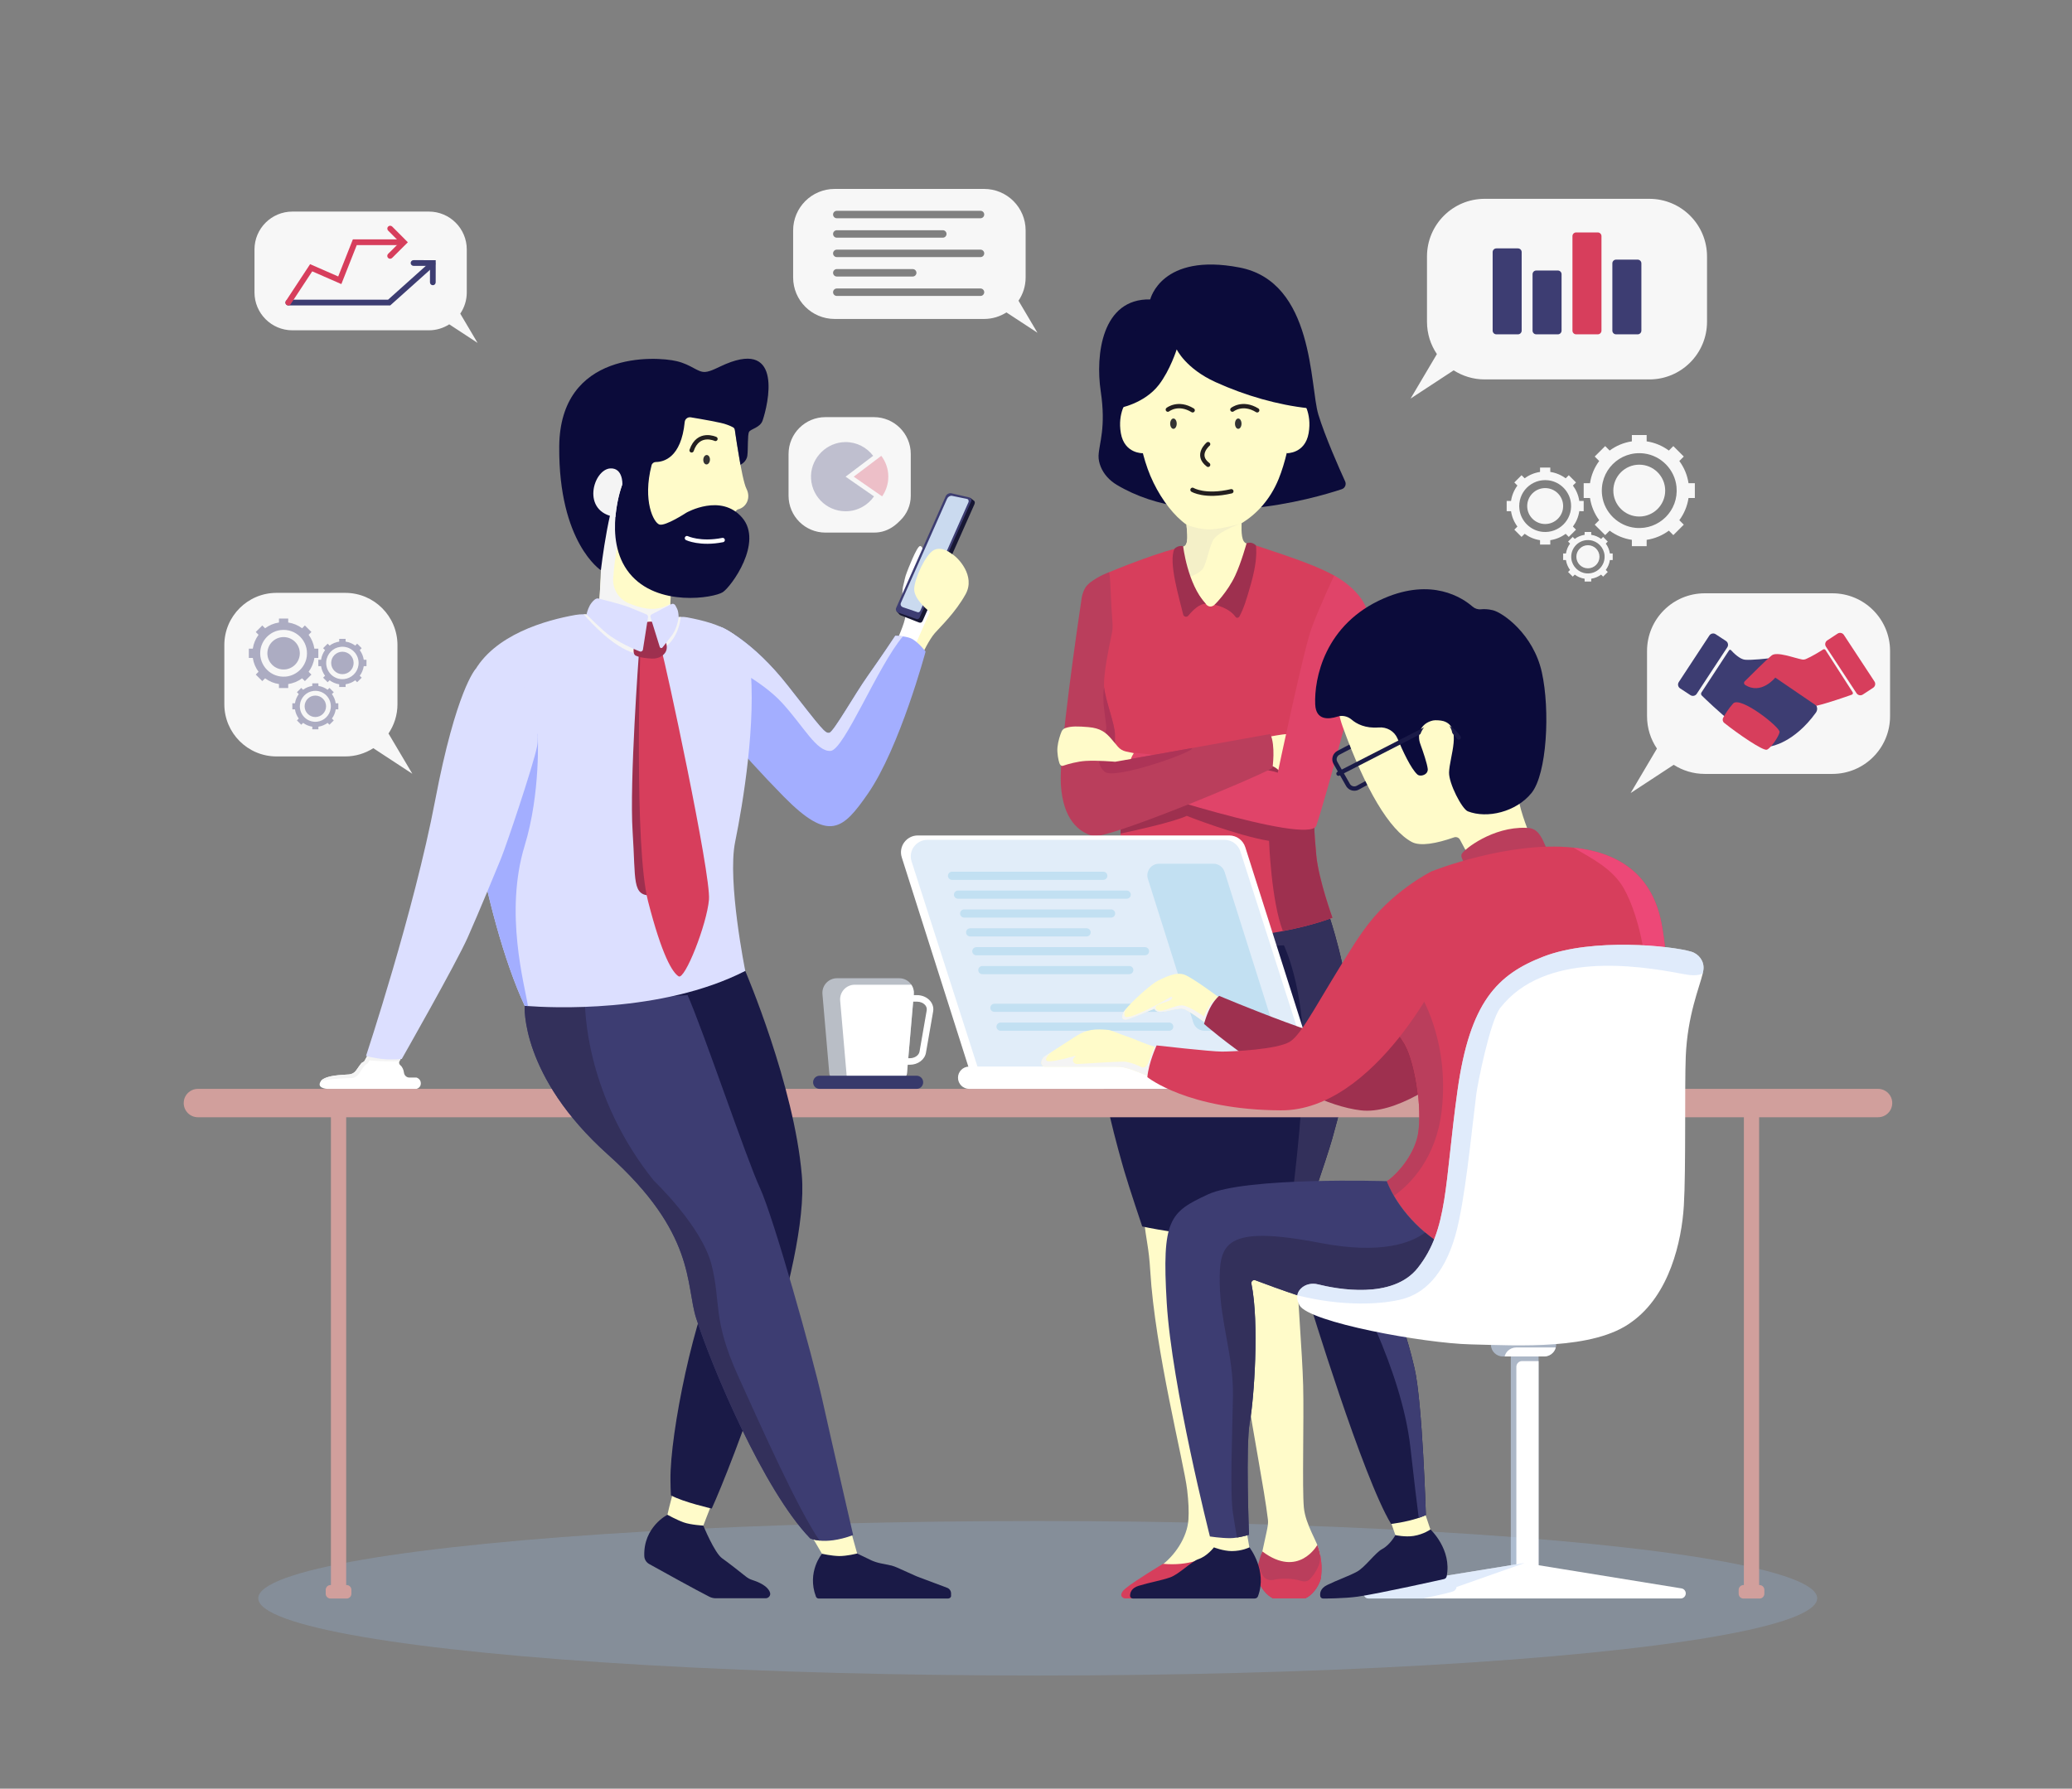 <?xml version="1.0" encoding="utf-8"?>
<!-- Generator: Adobe Illustrator 16.0.0, SVG Export Plug-In . SVG Version: 6.00 Build 0)  -->
<!DOCTYPE svg PUBLIC "-//W3C//DTD SVG 1.1//EN" "http://www.w3.org/Graphics/SVG/1.1/DTD/svg11.dtd">
<svg version="1.1" id="Layer_1" xmlns="http://www.w3.org/2000/svg" xmlns:xlink="http://www.w3.org/1999/xlink" x="0px" y="0px"
	 width="476px" height="411px" viewBox="0 0 476 411" enable-background="new 0 0 476 411" xml:space="preserve">
<rect x="0" y="0" width="476" height="411" fill="#808080" stroke="none"/>
<g>
	<ellipse id="XMLID_397_" opacity="0.35" fill="#8FA9C9" cx="238.395" cy="367.249" rx="179.062" ry="17.749"/>
	<path id="XMLID_453_" fill="#0B0B3A" d="M264.247,68.801c0,0,2.516-10.803,20.521-7.333c17.188,3.313,16.104,27.289,18.104,33.811
		c1.563,5.095,4.804,12.39,6.148,15.337c0.322,0.709-0.033,1.542-0.773,1.788c-6.352,2.112-33.318,10.021-51.709-1.011
		c-1.622-0.973-2.961-2.398-3.669-4.153c-0.317-0.786-0.535-1.666-0.496-2.564c0.125-2.875,1.75-6.375,0.5-14.75
		S253.122,68.551,264.247,68.801z"/>
	<path id="XMLID_458_" fill="#FFFBC9" d="M258.956,91.968c0,0-2.292,2.833-1.459,7.583c0.834,4.75,5.057,4.589,5.057,4.589
		l0.568-4.714l-1.25-8.292L258.956,91.968z"/>
	<path id="XMLID_459_" fill="#FFFBC9" d="M299.169,91.968c0,0,2.292,2.833,1.459,7.583c-0.834,4.75-5.057,4.589-5.057,4.589
		l-0.568-4.714l1.25-8.292L299.169,91.968z"/>
	<path id="XMLID_488_" fill="#FFFBC9" d="M303.286,357.468c0.12,0.702,0.101,1.21,0.07,2.85c-3.38,1.51-8.233,1.733-10.744,1.025
		c-1.494-0.422-2.63-0.893-3.25-1.906c0.586-2.733,1.28-5.938,1.584-7.309c0.3-1.351,0.43-2.21,0.34-2.91
		c-0.859-7.21-3.54-20.54-4.66-28.67c-1.13-8.12-3.64-28.38-3.84-31.23c-0.109-1.55-0.97-4.08-0.83-8.27
		c0.36-10.98,2.08-28.8,2.08-28.8s21.281-2.181,21.75,3.47c0.471,5.649-6.12,25.62-6.12,25.62s-0.56,5.069-1.63,11.75
		c0,4.63,1.13,17.42,1.34,25.3c0.2,7.87-0.25,23.62,0.16,28c0.19,1.979,0.971,3.95,1.78,5.74
		C302.286,354.287,302.893,355.155,303.286,357.468z"/>
	<path id="XMLID_469_" fill="#FFFBC9" d="M262.79,280.009c0.522,5.278,1.121,6.37,1.456,12.01
		c1.085,18.264,7.745,44.057,8.479,50.315c0.321,2.737,0.415,4.963,0.293,6.821c-0.269,4.097-3.125,8.406-6.625,10.875
		c-4.035,2.846-7.942,4.907-6.771,5.813l7.808-1.82c2.314-0.539,4.53-1.418,6.583-2.615c2.858-1.668,7.918-1.568,9.88-3.596
		c0.151-7.084-2.188-6.886-2.438-11.386s-1.291-45.083-2.291-51.458c-0.376-2.398-0.302-2.036-0.73-4.474
		c-0.021-0.116-0.031-0.247-0.026-0.365c0.206-5.833,1.801-8.082,2.09-12.495C280.788,273.205,264.987,277.83,262.79,280.009z"/>
	<path id="XMLID_529_" fill="#1A1A47" d="M306.035,261.718c-1.16,4.16-6.66,20.109-6.66,20.109s-1.35,0.271-3.46,0.61
		c-3.81,0.64-10.09,1.53-15.239,1.53c-8.62,0-18.271-2.15-18.271-2.15s-2.99-8.85-4.12-12.72c-1.12-3.88-6-20.88-6.12-30.13
		c-0.1-7.41,2.141-21.17,3.04-26.34c0.221-1.28,0.36-2.03,0.36-2.03h49.831c0,0,3.959,11.49,4.979,23.7
		C311.006,241.947,309.336,249.947,306.035,261.718z"/>
	<path id="XMLID_526_" fill="#33305B" d="M306.035,261.718c-1.16,4.16-6.66,20.109-6.66,20.109s-1.35,0.271-3.46,0.61
		c0.9-6.61,3.431-26.149,3.54-39.47c0.13-16.25-4.5-25.75-4.5-25.75c-25.68,1.21-36.51-2.94-39.75-4.59
		c0.221-1.28,0.36-2.03,0.36-2.03h49.831c0,0,3.959,11.49,4.979,23.7C311.006,241.947,309.336,249.947,306.035,261.718z"/>
	<path id="XMLID_530_" fill="#D73E5C" d="M302.085,183.718c-0.26,4.88-0.26,6.939,0.311,12.89c0.52,5.48,3.7,14.271,3.7,14.271
		s-4.35,1.739-11.379,3.06c-9.65,1.84-24.341,2.9-39.761-2.34c0,0,2.391-8.62,2.471-20.06c0.02-1.561-0.011-3.171-0.101-4.82
		c-0.08-2.12-0.81-5.9-1.649-10.54c-0.16-0.87-0.32-1.77-0.48-2.7c-0.58-3.351-1.16-7.03-1.57-10.78
		c-0.409-3.76-0.659-7.59-0.56-11.24c-1.4-10.06,1.68-19.96,1.68-19.96s12.71-5.31,18.08-6.03c0,0,9.521-2.18,16.21,0.04
		c8.75,2.9,13.54,4.59,17.47,6.74c0.42,0.23,2.971,7.69,1.85,14.26c-1.639,9.63-4.059,22.84-5.36,30.779
		C302.476,180.457,302.136,182.787,302.085,183.718z"/>
	<path id="XMLID_524_" fill="#9E304F" d="M306.096,210.878c0,0-4.35,1.739-11.379,3.06c-2.681-6.91-3.181-20.72-3.181-20.72
		c-7.5-1.25-18.91-5.75-18.91-5.75c-3,1.42-12.279,3.45-15.199,4.07c0.02-1.561-0.011-3.171-0.101-4.82
		c-0.08-2.12-0.81-5.9-1.649-10.54c3.51-2.45,10.029,2.96,10.029,2.96l32.92-5.17c0,0,2.37,1.39,4.37,3.319
		c-0.52,3.17-0.859,5.5-0.91,6.431c-0.26,4.88-0.26,6.939,0.311,12.89C302.916,202.088,306.096,210.878,306.096,210.878z"/>
	<path id="XMLID_531_" fill="#FFFBC9" d="M297.746,86.547c0,4.83-0.97,16.06-4,23.5c-1.939,4.77-5.13,8.15-8.52,10.18
		c-0.04,1.93-0.08,4.47,1.27,4.68c0.391,0.86,0.88,1.08,0.62,2.43c-0.91,4.8-6.5,10.11-7.87,11.44c-1.37,1.33-2.229,0-2.229,0
		c-1.59-1.74-3.01-4.03-4.08-6.03c-0.69-1.3-1.23-2.48-1.57-3.31c-0.859-2.12,0.38-3.82,0.38-3.82c1.48-0.18,0.94-3.36,0.82-5.06
		c-2.86-2.04-5.56-5.53-7.57-9.63c-4.029-8.23-4.25-18.69-4.25-24.38c0-10.21,8.28-18.5,18.5-18.5
		C289.466,68.047,297.746,76.337,297.746,86.547z"/>
	<path id="XMLID_525_" fill="#F4F0C8" d="M284.976,120.317c-1.09,0.4-5.54,2.13-6.4,4c-0.97,2.15-1.52,5.63-2.43,6.61
		c-0.771,0.82-2.61,1.58-3.21,1.82c-0.69-1.3-1.23-2.48-1.57-3.31c-0.859-2.12,0.38-3.82,0.38-3.82c1.48-0.18,0.94-3.36,0.82-5.06
		c0,0,3.12,1.28,5.85,1.07C280.916,121.428,283.886,120.667,284.976,120.317z"/>
	<path id="XMLID_464_" fill="#FFFBC9" d="M291.737,169.249c0,0,2.938-0.563,3.875-0.563s-1.75,8.406-1.75,8.406
		s-0.969-1.031-2.125-1.219s-0.719-6.531-0.719-6.531L291.737,169.249z"/>
	<path id="XMLID_461_" fill="#E04469" d="M306.51,132.245c0,0,8.365,4.3,7.865,10.8s-10.292,42.006-11.981,46.673
		c-1.688,4.666-44.354-9.5-44.354-9.5s1.333-5.706,2.5-7.271c0,0,29.166,3.104,33,4.604c0,0,5.916-28.167,7.75-33.167
		C303.123,139.384,306.51,132.245,306.51,132.245z"/>
	<path id="XMLID_528_" fill="#BA3E5C" d="M292.326,176.468c-4.43,2.5-38.12,16.5-41.24,15.63c-3.13-0.88-6.88-3.63-7.38-11.88
		c-0.439-7.32,3.801-36.17,4.79-42.85c0.13-0.88,0.62-2.25,1.261-2.88c0.21-0.21,0.43-0.45,0.649-0.62
		c2.141-1.62,4.34-2.37,4.34-2.37c0.42,0.95,0.311,4.85,0.83,11.7c0.061,0.78,0.01,1.56-0.149,2.32
		c-0.841,3.99-1.86,9.19-1.801,11.95c0,0.16,0.011,0.32,0.03,0.5c0.29,2.9,2.44,8.4,2.48,10.72c0.069,5.48,0.05,6.25,0.04,6.34
		c1.21-0.199,5.409-0.949,10.54-1.859c10.59-1.9,25.109-4.51,25.109-4.51C293.085,171.338,292.326,176.468,292.326,176.468z"/>
	<path id="XMLID_456_" fill="#0B0B3A" d="M256.997,93.801c0,0,5.854-0.988,9.23-5.375c2.599-3.375,4.099-8.146,4.099-8.146
		s2.046,4.396,8.921,7.521s14.341,5.25,21.296,6c0,0,0.454-16-4.796-22.5s-18.875-10.25-28.125-4.625S256.997,93.801,256.997,93.801
		z"/>
	<path id="XMLID_468_" fill="#DBDBDB" d="M283.245,352.132"/>
	<path id="XMLID_470_" fill="#D73E5C" d="M283.245,352.132c0,0-4.191,8.281-16.07,7.2c0,0-6.239,3.761-8.427,5.511
		s-0.688,2.438-0.313,2.438h9.369c0.732,0,1.437-0.241,2.012-0.694c0.858-0.677,2.402-1.772,4.682-2.952
		c2.035-1.053,3.272-1.544,4.659-1.944c0.425-0.123,0.864,0.147,0.94,0.583l0.552,5.008h2.583c0,0,0.624-3.615,0.785-7.97
		C284.706,356.499,285.174,354.687,283.245,352.132z"/>
	<polygon id="XMLID_480_" fill="#8C8C8C" points="291.081,364.093 292.456,367.28 299.518,367.28 300.081,364.093 	"/>
	<path id="XMLID_500_" fill="#BA3E5C" d="M303.426,362.777c-0.561,1.94-2.051,3.87-3.601,4.5h-7.37c-1.34-0.62-2.989-2.46-3.42-4.35
		c-0.27-1.19-0.16-2.48,0.061-3.59c0.33-1.61,0.899-2.851,0.899-2.851c8.351,6.271,12.63-1.489,12.63-1.489s0.381,0.84,0.66,2.26
		C303.566,358.628,303.746,360.537,303.426,362.777z"/>
	<path id="XMLID_498_" fill="#D73E5C" d="M303.426,362.777c-0.561,1.94-2.051,3.87-3.601,4.5h-7.37c-1.34-0.62-2.989-2.46-3.42-4.35
		c-0.27-1.19-0.16-2.48,0.061-3.59l0.01,0.01c0,0,0.32,1.548,1.051,2.747c0.486,0.799,1.46,1.121,2.373,0.923
		c1.835-0.398,4.314-0.406,6.417,0.252c0.637,0.199,1.35,0.135,1.852-0.304c0.392-0.342,0.681-0.791,1.063-1.237
		c0.429-0.74,1.448-2.055,1.425-4.011v-0.46C303.566,358.628,303.746,360.537,303.426,362.777z"/>
	<path id="XMLID_465_" fill="#9E304F" d="M271.805,125.5c0,0,0.963,8.625,5.21,13.281c0,0-1.409-0.465-4.028,2.688
		c-0.356,0.429-1.052,0.265-1.178-0.279c-0.813-3.506-3.477-12.092-1.995-15.077C269.814,126.112,270.569,125.225,271.805,125.5z"/>
	<path id="XMLID_452_" fill="#9E304F" d="M286.365,124.861c0,0-1.192,4.366-2.597,7.383c-1.771,3.806-4.735,6.724-4.735,6.724
		s3.274,0.606,4.789,2.762c0.251,0.358,0.73,0.271,0.932-0.116c0.983-1.896,1.545-3.615,2.64-7.521
		c1.248-4.451,1.299-6.894,1.152-8.737C288.545,125.355,287.685,124.301,286.365,124.861z"/>
	<path id="XMLID_523_" fill="#AD3457" d="M253.786,177.338c-3.413-2.912,0.66-8.47,0.37-10.41c-0.28-1.94-0.28-2.27-0.53-4.23
		c-0.119-0.93-0.31-3.36,0.03-4.73c0.29,2.9,2.44,8.4,2.48,10.72c0.069,5.48,0.05,6.25,0.04,6.34
		c1.21-0.199,12.508-2.225,17.638-3.134C275.014,172.523,256.083,179.297,253.786,177.338z"/>
	<path id="XMLID_462_" fill="#FFFBC9" d="M259.792,174.398l-3.611,0.635c0,0-4.101-0.357-6.767-0.19
		c-1.954,0.122-4.065,0.726-5.177,1.104c-0.415,0.141-0.722-0.179-0.863-0.594c-0.21-0.615-0.584-2.318-0.438-3.698
		c0.142-1.354,0.598-2.763,0.941-3.567c0.161-0.375,0.479-0.656,0.863-0.792c1.342-0.473,2.939-0.423,5.277-0.224
		c2.813,0.239,4.012,1.218,5.313,2.739l1.485,1.766c0.482,0.563,1.138,0.952,1.864,1.103l1.786,0.371c0,0-0.198,0.318-0.366,0.648
		C259.894,174.105,259.792,174.398,259.792,174.398z"/>
	<ellipse id="XMLID_483_" fill="#333333" cx="269.576" cy="97.348" rx="0.75" ry="1.188"/>
	<ellipse id="XMLID_485_" fill="#333333" cx="284.462" cy="97.348" rx="0.75" ry="1.188"/>
	<path id="XMLID_486_" fill="none" stroke="#231F20" stroke-linecap="round" stroke-miterlimit="10" d="M268.29,94.121
		c0,0,2.354-1.89,5.697,0.156"/>
	<path id="XMLID_487_" fill="none" stroke="#231F20" stroke-linecap="round" stroke-miterlimit="10" d="M283.119,94.121
		c0,0,2.354-1.89,5.698,0.156"/>
	<path id="XMLID_499_" fill="none" stroke="#231F20" stroke-linecap="round" stroke-miterlimit="10" d="M273.956,112.551
		c0,0,2.834,1.75,8.917,0.333"/>
	<path id="XMLID_501_" fill="none" stroke="#231F20" stroke-linecap="round" stroke-miterlimit="10" d="M277.54,102.051
		c0,0-3,2.5,0,4.75"/>
	<g id="XMLID_609_">
		<g>
			<rect id="XMLID_73_" x="76.026" y="255.635" fill="#D19F9C" width="3.5" height="111.499"/>
			<path id="XMLID_72_" fill="#D19F9C" d="M79.615,367.312h-3.677c-0.615,0-1.114-0.499-1.114-1.114v-0.875
				c0-0.615,0.499-1.115,1.114-1.115h3.677c0.616,0,1.115,0.5,1.115,1.115v0.875C80.729,366.813,80.23,367.312,79.615,367.312z"/>
			<rect id="XMLID_71_" x="400.623" y="255.635" fill="#D19F9C" width="3.5" height="110.396"/>
			<path id="XMLID_70_" fill="#D19F9C" d="M404.211,367.312h-3.678c-0.615,0-1.113-0.499-1.113-1.114v-0.875
				c0-0.615,0.498-1.115,1.113-1.115h3.678c0.615,0,1.115,0.5,1.115,1.115v0.875C405.326,366.813,404.826,367.312,404.211,367.312z"
				/>
			<path id="XMLID_69_" fill="#D19F9C" d="M431.447,256.718H45.464c-1.799,0-3.258-1.459-3.258-3.258l0,0
				c0-1.8,1.458-3.258,3.258-3.258h385.983c1.801,0,3.258,1.458,3.258,3.258l0,0C434.705,255.259,433.248,256.718,431.447,256.718z"
				/>
		</g>
	</g>
	<path id="XMLID_1_" fill="#F7F7F7" d="M189.625,95.849h11.135c4.678,0,8.47,3.792,8.47,8.47v9.589v0.053
		c-0.006,2.106-0.863,4.121-2.375,5.587l-0.518,0.502c-1.192,1.156-2.69,1.992-4.333,2.236c-0.406,0.061-0.822,0.092-1.245,0.092
		h-11.135c-4.678,0-8.47-3.792-8.47-8.47v-9.589C181.155,99.642,184.947,95.849,189.625,95.849z"/>
	<g opacity="0.3">
		<path fill="#3D3D72" d="M200.593,104.738c-1.454-1.919-3.751-3.163-6.346-3.159c-4.207,0.007-7.77,3.433-7.932,7.636
			c-0.175,4.534,3.449,8.264,7.944,8.264c2.707,0,5.093-1.354,6.529-3.42l-6.529-4.529L200.593,104.738z"/>
		<path fill="#D73E5C" d="M202.458,104.738l-6.333,4.791l6.529,4.529c0.894-1.286,1.421-2.845,1.421-4.529
			C204.075,107.728,203.469,106.071,202.458,104.738z"/>
	</g>
	<path id="XMLID_602_" fill="#F7F7F7" d="M378.906,45.684h-37.834c-7.318,0-13.25,5.932-13.25,13.25v15
		c0,2.753,0.84,5.309,2.277,7.428l-6.049,10.223l9.898-6.49c2.059,1.316,4.498,2.089,7.123,2.089h37.834
		c7.316,0,13.25-5.933,13.25-13.25v-15C392.156,51.616,386.223,45.684,378.906,45.684z"/>
	<path id="XMLID_601_" fill="#3D3D72" d="M348.719,76.825h-4.959c-0.471,0-0.854-0.382-0.854-0.854V57.929
		c0-0.472,0.383-0.854,0.854-0.854h4.959c0.471,0,0.854,0.382,0.854,0.854v18.042C349.572,76.442,349.189,76.825,348.719,76.825z"/>
	<path id="XMLID_600_" fill="#3D3D72" d="M357.885,76.825h-4.959c-0.471,0-0.854-0.382-0.854-0.854V63.012
		c0-0.472,0.383-0.854,0.854-0.854h4.959c0.473,0,0.854,0.382,0.854,0.854v12.958C358.738,76.442,358.357,76.825,357.885,76.825z"/>
	<path id="XMLID_599_" fill="#D73E5C" d="M367.051,76.825h-4.957c-0.473,0-0.855-0.382-0.855-0.854V54.262
		c0-0.472,0.383-0.854,0.855-0.854h4.957c0.473,0,0.855,0.382,0.855,0.854v21.708C367.906,76.442,367.523,76.825,367.051,76.825z"/>
	<path id="XMLID_598_" fill="#3D3D72" d="M376.219,76.825h-4.959c-0.471,0-0.854-0.382-0.854-0.854V60.512
		c0-0.472,0.383-0.854,0.854-0.854h4.959c0.471,0,0.854,0.382,0.854,0.854v15.458C377.072,76.442,376.689,76.825,376.219,76.825z"/>
	<path id="XMLID_596_" fill="#F7F7F7" d="M67.173,48.616h31.35c4.811,0,8.71,3.9,8.71,8.71v9.861c0,1.81-0.553,3.49-1.498,4.883
		l3.977,6.72l-6.507-4.266c-1.353,0.865-2.957,1.374-4.682,1.374h-31.35c-4.811,0-8.71-3.9-8.71-8.71v-9.861
		C58.463,52.516,62.363,48.616,67.173,48.616z"/>
	<g id="XMLID_595_">
		<path id="XMLID_511_" fill="#3D3D72" d="M89.648,70.18H66.224c-0.363,0-0.657-0.294-0.657-0.657c0-0.363,0.294-0.657,0.657-0.657
			h22.922l9.783-8.762c0.27-0.243,0.686-0.219,0.928,0.051c0.242,0.27,0.219,0.686-0.052,0.928L89.648,70.18z"/>
	</g>
	<g id="XMLID_594_">
		<path id="XMLID_467_" fill="#3D3D72" d="M99.433,65.536h-0.001c-0.363-0.001-0.657-0.295-0.656-0.659l0.006-3.781L95,61.09
			c-0.363,0-0.657-0.295-0.656-0.659c0-0.362,0.295-0.656,0.657-0.656c0,0,0,0,0.001,0l5.096,0.009l-0.009,5.096
			C100.089,65.242,99.795,65.536,99.433,65.536z"/>
	</g>
	<g id="XMLID_593_">
		<path id="XMLID_466_" fill="#D73E5C" d="M89.623,59.458c-0.168,0-0.337-0.064-0.466-0.193c-0.256-0.257-0.255-0.673,0.002-0.93
			l2.678-2.669l-2.669-2.678c-0.256-0.257-0.255-0.674,0.001-0.93c0.257-0.256,0.673-0.255,0.93,0.001l3.597,3.61l-3.609,3.597
			C89.959,59.394,89.791,59.458,89.623,59.458z"/>
	</g>
	<g id="XMLID_592_">
		<path id="XMLID_449_" fill="#D73E5C" d="M66.224,70.18c-0.124,0-0.249-0.035-0.361-0.108c-0.303-0.2-0.388-0.607-0.188-0.911
			l5.564-8.461l6.457,2.825l3.366-8.52h10.855c0.363,0,0.657,0.294,0.657,0.657c0,0.363-0.294,0.658-0.657,0.658h-9.961
			l-3.537,8.956l-6.69-2.927l-4.955,7.534C66.647,70.076,66.437,70.18,66.224,70.18z"/>
	</g>
	<path id="XMLID_590_" fill="#F7F7F7" d="M420.955,136.327h-29.332c-7.318,0-13.25,5.933-13.25,13.25v15
		c0,2.753,0.84,5.309,2.277,7.427l-6.049,10.224l9.898-6.49c2.059,1.316,4.498,2.089,7.123,2.089h29.332
		c7.318,0,13.25-5.932,13.25-13.25v-15C434.205,142.259,428.273,136.327,420.955,136.327z"/>
	<path id="XMLID_589_" fill="#3D3D72" d="M388.338,159.728l-2.369-1.557c-0.484-0.317-0.617-0.965-0.301-1.448l7.023-10.694
		c0.316-0.482,0.965-0.617,1.447-0.3l2.371,1.557c0.482,0.317,0.617,0.965,0.301,1.448l-7.023,10.694
		C389.471,159.91,388.822,160.044,388.338,159.728z"/>
	<path id="XMLID_588_" fill="#D73E5C" d="M427.949,159.59l2.371-1.557c0.482-0.317,0.617-0.965,0.299-1.448l-7.023-10.694
		c-0.316-0.483-0.965-0.617-1.447-0.3l-2.371,1.557c-0.482,0.317-0.617,0.965-0.299,1.448l7.023,10.694
		C426.818,159.773,427.467,159.908,427.949,159.59z"/>
	<path id="XMLID_587_" fill="#3D3D72" d="M397.219,149.424l-6.342,9.687c-0.148,0.225-0.115,0.522,0.076,0.71
		c1.898,1.854,11.49,11.037,15.887,11.652c0,0,5.258-0.729,10.313-7.708c0.227-0.313,0.348-0.707,0.291-1.089
		c-0.021-0.151-0.063-0.322-0.131-0.511c-0.273-0.752-11.088-10.878-11.088-10.878s-3.799,0.441-5.338,0.305
		c-1.213-0.108-2.662-1.58-3.225-2.202C397.537,149.251,397.32,149.269,397.219,149.424z"/>
	<path id="XMLID_586_" fill="#D73E5C" d="M419.377,149.37l6.234,9.688c0.129,0.207,0.037,0.48-0.191,0.563
		c-1.346,0.482-5.563,1.949-8.107,2.543l-9.48-6.467c0,0-3.215,4.058-6.932,1.679c-0.281-0.18-0.336-0.572-0.1-0.809
		c1.289-1.29,5.107-5.092,6.211-5.969c1.207-0.959,5.236,0.626,6.986,0.94c0.285,0.051,0.582,0.017,0.852-0.096
		c1.348-0.566,3.213-1.718,3.971-2.2C419.01,149.122,419.258,149.18,419.377,149.37z"/>
	<path id="XMLID_585_" fill="#D73E5C" d="M396.105,166.103c-0.355-0.284-0.455-0.773-0.24-1.172c0.426-0.782,1.217-2.103,2.283-3.28
		c1.643-1.813,10.883,5.509,10.678,6.57c-0.207,1.061-1.986,3.662-2.91,4.039C405.051,172.611,399.205,168.583,396.105,166.103z"/>
	<path fill="#F7F7F7" d="M233.979,69.098c1.034-1.525,1.64-3.365,1.64-5.348V52.952c0-5.269-4.271-9.54-9.54-9.54h-34.333
		c-5.269,0-9.54,4.271-9.54,9.54V63.75c0,5.269,4.271,9.54,9.54,9.54h34.333c1.89,0,3.646-0.557,5.128-1.504l7.126,4.673
		L233.979,69.098z M225.251,68.001h-33.014c-0.471,0-0.856-0.385-0.856-0.856s0.385-0.855,0.856-0.855h33.014
		c0.471,0,0.856,0.385,0.856,0.855S225.722,68.001,225.251,68.001z M191.381,62.683c0-0.471,0.385-0.856,0.856-0.856h17.442
		c0.471,0,0.856,0.385,0.856,0.856s-0.385,0.856-0.856,0.856h-17.442C191.766,63.539,191.381,63.153,191.381,62.683z
		 M225.251,59.076h-33.014c-0.471,0-0.856-0.385-0.856-0.856s0.385-0.856,0.856-0.856h33.014c0.471,0,0.856,0.385,0.856,0.856
		S225.722,59.076,225.251,59.076z M191.381,53.757c0-0.471,0.385-0.856,0.856-0.856h24.353c0.471,0,0.856,0.385,0.856,0.856
		s-0.385,0.856-0.856,0.856h-24.353C191.766,54.613,191.381,54.228,191.381,53.757z M225.251,50.15h-33.014
		c-0.471,0-0.856-0.385-0.856-0.856c0-0.47,0.385-0.855,0.856-0.855h33.014c0.471,0,0.856,0.385,0.856,0.855
		C226.107,49.765,225.722,50.15,225.251,50.15z"/>
	<path id="XMLID_7_" fill="#F7F7F7" d="M63.535,136.227h15.776c6.627,0,12,5.373,12,12v13.585c0,2.493-0.761,4.808-2.063,6.727
		l5.478,9.259l-8.964-5.879c-1.864,1.193-4.074,1.893-6.451,1.893H63.535c-6.627,0-12-5.372-12-12v-13.585
		C51.535,141.599,56.908,136.227,63.535,136.227z"/>
	<g opacity="0.4">
		<g>
			<path fill="#3D3D72" d="M73.759,153.066c0.122,0.819,0.444,1.572,0.916,2.209l-0.445,0.445l1.041,1.041l0.445-0.445
				c0.637,0.471,1.39,0.793,2.209,0.916v0.628h1.472v-0.628c0.819-0.122,1.572-0.444,2.209-0.916l0.445,0.444l1.041-1.041
				l-0.445-0.445c0.471-0.637,0.793-1.39,0.916-2.209h0.628v-1.472h-0.628c-0.122-0.819-0.444-1.572-0.916-2.209l0.444-0.445
				l-1.041-1.041l-0.444,0.445c-0.637-0.472-1.391-0.794-2.209-0.916v-0.628h-1.472v0.628c-0.819,0.122-1.572,0.444-2.209,0.916
				L75.27,147.9l-1.041,1.041l0.445,0.445c-0.471,0.637-0.794,1.39-0.916,2.209H73.13v1.472H73.759z M78.178,148.637
				c2.439-0.307,4.487,1.748,4.175,4.185c-0.218,1.701-1.622,3.055-3.329,3.217c-2.345,0.222-4.296-1.732-4.071-4.077
				C75.117,150.253,76.475,148.851,78.178,148.637z"/>
			<circle fill="#3D3D72" cx="78.66" cy="152.331" r="2.58"/>
		</g>
		<g>
			<path fill="#3D3D72" d="M67.762,162.998c0.116,0.783,0.424,1.502,0.875,2.111l-0.425,0.425l0.994,0.994l0.425-0.425
				c0.608,0.45,1.328,0.758,2.111,0.875v0.601h1.406v-0.6c0.782-0.117,1.502-0.424,2.11-0.875l0.425,0.425l0.994-0.994l-0.425-0.425
				c0.45-0.608,0.758-1.328,0.875-2.111h0.601v-1.406h-0.601c-0.116-0.782-0.424-1.502-0.875-2.11l0.425-0.425l-0.994-0.995
				l-0.425,0.425c-0.608-0.45-1.329-0.758-2.111-0.875v-0.601h-1.406v0.601c-0.783,0.117-1.502,0.425-2.111,0.875l-0.425-0.425
				l-0.994,0.995l0.425,0.425c-0.45,0.608-0.758,1.328-0.875,2.11h-0.6v1.406H67.762z M71.984,158.765
				c2.331-0.293,4.288,1.67,3.989,3.999c-0.208,1.625-1.55,2.919-3.181,3.073c-2.24,0.212-4.104-1.655-3.89-3.895
				C69.06,160.31,70.357,158.97,71.984,158.765z"/>
			<circle fill="#3D3D72" cx="72.445" cy="162.294" r="2.465"/>
		</g>
		<g>
			<path fill="#3D3D72" d="M58.075,151.174c0.176,1.182,0.641,2.269,1.321,3.188l-0.642,0.642l1.502,1.502l0.642-0.642
				c0.919,0.68,2.007,1.146,3.189,1.321v0.907h2.124v-0.907c1.182-0.176,2.27-0.641,3.189-1.322l0.642,0.642l1.502-1.502
				l-0.642-0.642c0.68-0.919,1.146-2.006,1.322-3.188h0.907v-2.125h-0.907c-0.176-1.182-0.642-2.27-1.322-3.189l0.642-0.642
				l-1.502-1.502l-0.642,0.642c-0.919-0.68-2.007-1.146-3.189-1.321v-0.907h-2.124v0.907c-1.183,0.176-2.27,0.642-3.189,1.322
				l-0.642-0.642l-1.502,1.502l0.642,0.642c-0.681,0.919-1.146,2.007-1.322,3.189h-0.907v2.125H58.075z M64.453,144.779
				c3.521-0.443,6.477,2.523,6.026,6.041c-0.315,2.455-2.341,4.409-4.805,4.643c-3.384,0.32-6.201-2.5-5.876-5.884
				C60.035,147.113,61.996,145.088,64.453,144.779z"/>
			<circle fill="#3D3D72" cx="65.149" cy="150.111" r="3.725"/>
		</g>
	</g>
	<g>
		<g>
			<g>
				<path fill="#F7F7F7" d="M363.818,117.458v-2.354h-1.006c-0.195-1.311-0.711-2.516-1.465-3.534l0.711-0.711l-1.664-1.665
					l-0.711,0.712c-1.02-0.754-2.225-1.27-3.535-1.465v-1.005h-2.354v1.005c-1.311,0.195-2.516,0.71-3.535,1.464l-0.711-0.711
					l-1.664,1.665l0.711,0.711c-0.754,1.019-1.27,2.224-1.465,3.535h-1.004v2.354h1.004c0.195,1.31,0.711,2.516,1.465,3.534
					l-0.711,0.711l1.664,1.665l0.711-0.711c1.02,0.754,2.225,1.27,3.535,1.465v1.005h2.354v-1.006
					c1.311-0.195,2.516-0.711,3.535-1.464l0.711,0.711l1.664-1.665l-0.711-0.712c0.754-1.018,1.27-2.224,1.465-3.534H363.818z
					 M360.902,115.69c0.359,3.751-2.762,6.876-6.514,6.521c-2.73-0.258-4.977-2.425-5.324-5.146c-0.5-3.899,2.777-7.186,6.68-6.695
					C358.467,110.714,360.641,112.958,360.902,115.69z"/>
				<circle fill="#F7F7F7" cx="354.972" cy="116.281" r="4.128"/>
			</g>
			<g>
				<path fill="#F7F7F7" d="M370.486,128.69v-1.515h-0.646c-0.127-0.843-0.459-1.619-0.943-2.274l0.457-0.458l-1.07-1.071
					l-0.459,0.458c-0.654-0.485-1.43-0.817-2.273-0.942v-0.647h-1.516v0.647c-0.844,0.125-1.619,0.458-2.273,0.943l-0.459-0.458
					l-1.07,1.071l0.457,0.458c-0.484,0.655-0.816,1.431-0.943,2.274H359.1v1.515h0.646c0.127,0.843,0.459,1.619,0.943,2.274
					l-0.457,0.458l1.07,1.071l0.459-0.458c0.654,0.485,1.43,0.817,2.273,0.942v0.647h1.516v-0.647
					c0.844-0.126,1.619-0.458,2.273-0.943l0.459,0.458l1.07-1.071l-0.457-0.458c0.484-0.655,0.816-1.431,0.943-2.274H370.486z
					 M368.609,127.552c0.232,2.414-1.777,4.426-4.191,4.197c-1.758-0.167-3.203-1.561-3.428-3.312
					c-0.32-2.509,1.787-4.625,4.299-4.309C367.043,124.35,368.441,125.794,368.609,127.552z"/>
				<circle fill="#F7F7F7" cx="364.793" cy="127.933" r="2.656"/>
			</g>
			<g>
				<path fill="#F7F7F7" d="M389.355,114.43v-3.398h-1.451c-0.281-1.891-1.025-3.631-2.115-5.102l1.027-1.027l-2.402-2.403
					l-1.027,1.027c-1.471-1.088-3.209-1.832-5.102-2.114v-1.451h-3.398v1.451c-1.891,0.281-3.631,1.026-5.102,2.114l-1.025-1.027
					l-2.404,2.403l1.027,1.027c-1.088,1.47-1.832,3.21-2.113,5.102h-1.451v3.398h1.451c0.281,1.891,1.025,3.63,2.113,5.101
					l-1.027,1.027l2.404,2.403l1.025-1.027c1.471,1.089,3.211,1.833,5.102,2.114v1.451h3.398v-1.452
					c1.891-0.282,3.631-1.026,5.102-2.114l1.027,1.027l2.402-2.403l-1.027-1.027c1.088-1.47,1.832-3.209,2.115-5.101H389.355z
					 M385.146,111.878c0.52,5.415-3.986,9.926-9.4,9.414c-3.941-0.373-7.184-3.501-7.688-7.428
					c-0.721-5.628,4.008-10.372,9.641-9.664C381.631,104.695,384.768,107.934,385.146,111.878z"/>
				<circle fill="#F7F7F7" cx="376.587" cy="112.731" r="5.958"/>
			</g>
		</g>
	</g>
	<g>
		<path id="XMLID_555_" opacity="0.58" fill="#E1EBF9" d="M209.931,228.428l-1.57,18.17c-0.06,0.75-0.69,1.33-1.45,1.33h-14.95
			c-0.76,0-1.39-0.58-1.45-1.33l-1.57-18.17c-0.17-1.96,1.37-3.65,3.34-3.65h14.3c1.17,0,2.19,0.59,2.79,1.49
			C209.781,226.878,210,227.628,209.931,228.428z"/>
		<path id="XMLID_552_" fill="#FFFFFF" d="M209.931,228.428l-1.57,18.17c-0.06,0.75-0.69,1.33-1.45,1.33h-12.34l-1.56-18.01
			c-0.17-1.96,1.38-3.65,3.35-3.65h13.01C209.781,226.878,210,227.628,209.931,228.428z"/>
		<g id="XMLID_399_">
			<path id="XMLID_518_" fill="#FFFFFF" d="M209.012,244.655h-2.136c-0.414,0-0.75-0.336-0.75-0.75s0.336-0.75,0.75-0.75h2.136
				c1.121,0,2.081-0.658,2.233-1.531l1.648-9.47c0.093-0.535-0.139-0.946-0.35-1.197c-0.422-0.502-1.126-0.802-1.883-0.802h-3.785
				c-0.414,0-0.75-0.336-0.75-0.75s0.336-0.75,0.75-0.75h3.785c1.195,0,2.328,0.5,3.031,1.336c0.588,0.7,0.83,1.56,0.679,2.421
				l-1.648,9.469C212.443,243.488,210.882,244.655,209.012,244.655z"/>
		</g>
		<path id="XMLID_400_" fill="#37396B" d="M210.568,250.202h-22.266c-0.835,0-1.513-0.678-1.513-1.514l0,0
			c0-0.835,0.678-1.513,1.513-1.513h22.266c0.835,0,1.513,0.678,1.513,1.513l0,0C212.081,249.524,211.403,250.202,210.568,250.202z"
			/>
	</g>
	<path id="XMLID_401_" fill="#FFFFFF" d="M302.598,246.593h-79.663l-15.77-49.58c-0.794-2.497,1.069-5.045,3.689-5.045h71.537
		c1.687,0,3.179,1.091,3.689,2.698L302.598,246.593z"/>
	<path id="XMLID_402_" fill="#E1EDF9" d="M301.311,246.593h-76.275l-15.622-48.664c-0.787-2.45,1.06-4.951,3.655-4.951h68.226
		c1.671,0,3.148,1.07,3.655,2.647L301.311,246.593z"/>
	<path id="XMLID_550_" fill="#C2E0F2" d="M253.458,202.176h-34.75c-0.518,0-0.938-0.42-0.938-0.938l0,0
		c0-0.518,0.42-0.938,0.938-0.938h34.75c0.518,0,0.938,0.42,0.938,0.938l0,0C254.395,201.756,253.975,202.176,253.458,202.176z"/>
	<path id="XMLID_549_" fill="#C2E0F2" d="M258.838,206.509h-38.75c-0.518,0-0.938-0.419-0.938-0.938l0,0
		c0-0.518,0.42-0.938,0.938-0.938h38.75c0.518,0,0.938,0.42,0.938,0.938l0,0C259.776,206.09,259.356,206.509,258.838,206.509z"/>
	<path id="XMLID_547_" fill="#C2E0F2" d="M255.249,210.843h-33.75c-0.518,0-0.938-0.42-0.938-0.938l0,0
		c0-0.518,0.42-0.938,0.938-0.938h33.75c0.518,0,0.938,0.42,0.938,0.938l0,0C256.186,210.423,255.766,210.843,255.249,210.843z"/>
	<path id="XMLID_546_" fill="#C2E0F2" d="M249.624,215.176h-26.75c-0.518,0-0.938-0.42-0.938-0.938l0,0
		c0-0.518,0.42-0.938,0.938-0.938h26.75c0.518,0,0.938,0.42,0.938,0.938l0,0C250.561,214.756,250.141,215.176,249.624,215.176z"/>
	<path id="XMLID_545_" fill="#C2E0F2" d="M263.041,219.509h-38.75c-0.518,0-0.938-0.419-0.938-0.938l0,0
		c0-0.518,0.419-0.938,0.938-0.938h38.75c0.518,0,0.938,0.42,0.938,0.938l0,0C263.978,219.09,263.558,219.509,263.041,219.509z"/>
	<path id="XMLID_544_" fill="#C2E0F2" d="M259.427,223.843h-33.75c-0.518,0-0.938-0.42-0.938-0.938l0,0
		c0-0.518,0.419-0.938,0.938-0.938h33.75c0.518,0,0.938,0.42,0.938,0.938l0,0C260.365,223.423,259.945,223.843,259.427,223.843z"/>
	<path id="XMLID_542_" fill="#C2E0F2" d="M267.193,232.509h-38.75c-0.518,0-0.938-0.419-0.938-0.938l0,0
		c0-0.518,0.419-0.938,0.938-0.938h38.75c0.518,0,0.938,0.42,0.938,0.938l0,0C268.13,232.09,267.71,232.509,267.193,232.509z"/>
	<path id="XMLID_539_" fill="#C2E0F2" d="M268.604,236.843h-38.75c-0.518,0-0.938-0.42-0.938-0.938l0,0
		c0-0.518,0.42-0.938,0.938-0.938h38.75c0.518,0,0.938,0.42,0.938,0.938l0,0C269.542,236.423,269.122,236.843,268.604,236.843z"/>
	<path id="XMLID_405_" fill="#C2E0F2" d="M289.208,236.843h-12.518c-1.166,0-2.197-0.756-2.549-1.868l-10.436-33.027
		c-0.544-1.724,0.742-3.479,2.55-3.479h12.517c1.167,0,2.198,0.756,2.55,1.868l10.435,33.027
		C292.302,235.087,291.015,236.843,289.208,236.843z"/>
	<path id="XMLID_403_" fill="#FFFFFF" d="M309.273,250.202h-86.63c-1.416,0-2.563-1.147-2.563-2.563l0,0
		c0-1.415,1.147-2.563,2.563-2.563h86.63c1.416,0,2.563,1.147,2.563,2.563l0,0C311.836,249.055,310.689,250.202,309.273,250.202z"/>
	<g id="XMLID_404_">
		<path id="XMLID_419_" fill="#1A1A47" d="M311.127,181.697c-0.756,0-1.496-0.395-1.893-1.093l-2.883-5.068
			c-0.293-0.515-0.361-1.11-0.197-1.679c0.166-0.568,0.547-1.033,1.07-1.31l8.021-4.236c1.039-0.552,2.35-0.157,2.916,0.88
			l2.736,5.026c0.277,0.509,0.34,1.095,0.176,1.65s-0.535,1.014-1.045,1.291l-7.877,4.278
			C311.828,181.613,311.477,181.697,311.127,181.697z M316.254,169.062c-0.184,0-0.369,0.043-0.541,0.134l-8.021,4.236
			c-0.283,0.149-0.486,0.4-0.576,0.706s-0.053,0.627,0.105,0.903v0.001l2.883,5.068c0.313,0.549,1.014,0.749,1.572,0.448
			l7.877-4.278c0.273-0.149,0.475-0.396,0.563-0.695s0.055-0.614-0.096-0.889l-2.736-5.026
			C317.072,169.283,316.668,169.062,316.254,169.062z"/>
	</g>
	<path id="XMLID_538_" fill="#FFFBC9" d="M278.25,234.098c-0.56,0.72-1.01,1.18-1.01,1.18s-4.2-3.18-5.37-3.479
		c-1.16-0.29-3.66,0.63-5.08,0.71c-1.42,0.09-1.539-0.761-1.539-0.761s-5.421,2.261-6.291,2.471c-0.88,0.21-1.46-0.08-0.92-1.46
		c0.12-0.3,0.48-0.78,1-1.36l0.01-0.01c1.851-2.09,5.66-5.43,7.03-6.09c1.75-0.83,4.13-2.04,6.04-1.33
		c1.92,0.71,8.13,5.37,8.13,5.37C280.431,230.938,279.191,232.888,278.25,234.098z"/>
	<path id="XMLID_533_" fill="#F4F4F4" d="M279.541,229.617l-1.29,4.48c-0.56,0.72-1.01,1.18-1.01,1.18s-4.2-3.18-5.37-3.479
		c-1.16-0.29-3.66,0.63-5.08,0.71c-1.42,0.09-1.539-0.761-1.539-0.761s-5.421,2.261-6.291,2.471c-0.88,0.21-1.46-0.08-0.92-1.46
		c0.12-0.3,0.48-0.78,1-1.36c-0.459,0.636-0.969,1.291-0.667,2.102c0.367,0.986,6.185-1.787,10.387-4.321
		c0.065-0.039,0.403-0.207,0.521-0.012c0.076,0.134-0.168,0.404-0.231,0.472c-0.7,0.752-4.224,1.017-3.51,2.14
		c1.005,1.581,4.62-1.319,6.601-0.67c1.979,0.65,4.46,2.46,4.46,2.46S277.731,230.197,279.541,229.617z"/>
	<path id="XMLID_406_" fill="#9E304F" d="M276.602,235.28c0,0,20.604,18.021,36.021,19.854
		c15.416,1.833,41.416-27.417,41.416-27.417s-1.637-15.582-11.25-13.75s-22.5,25-28.084,26.083
		c-5.582,1.083-34.614-11.22-34.614-11.22s-0.825,0.581-1.797,2.211C277.248,232.801,276.602,235.28,276.602,235.28z"/>
	<path id="XMLID_407_" fill="#FFFBC9" d="M346.705,146.468c-5.639-6.454-13.971-7.148-20.406-6.437
		c-8.447,0.934-15.787,6.63-18.227,14.771c-1.055,3.518-1.258,7.634,0.383,12.166c5.25,14.5,10.75,23.75,15.875,26.5
		c1.957,1.049,5.697,0.35,9.693-1.055c0.525-0.185,1.109,0.033,1.371,0.525l1.686,3.154l14.834-3.209c0,0-1.908-4.132-2.92-8.47
		C351.15,181.692,357.021,158.275,346.705,146.468z"/>
	<path id="XMLID_408_" fill="#0B0B3A" d="M316.73,167.155c1.842-0.146,3.592,0.825,4.309,2.53c1.221,2.901,3.104,6.961,4.584,8.282
		c0.303,0.271,0.971,0.363,1.629,0.016c0.65-0.344,0.783-0.9,0.746-1.266c-0.129-1.253-1.057-3.972-1.715-5.778
		c-0.842-2.317,0.156-4.769,2.922-5.389c0.5-0.112,1.77-0.046,2.412,0.149c4.385,1.331,1.365,8.207,1.275,11.799
		c-0.063,2.531,2.969,8.399,4.313,8.927c4.406,1.729,11.084,0.167,14.625-4.208c3.543-4.375,4.313-19,2.375-27.75
		s-8.938-13.688-11.25-14.25c-1.143-0.278-2.086-0.281-2.748-0.213c-0.705,0.072-1.4-0.167-1.934-0.631
		c-2.332-2.028-9.297-6.664-20.318-1.905c-13.75,5.938-16.062,18.625-15.812,24.375c0.163,3.737,3.097,3.461,5.132,2.81
		c1.121-0.358,2.338-0.065,3.232,0.699C311.66,166.337,313.646,167.399,316.73,167.155z"/>
	<path id="XMLID_409_" fill="#BA3E5C" d="M336.623,198.468c0,0-1.277-1.422-0.793-2.292c0.602-1.078,7.111-6.229,14.709-5.958
		c1.182,0.042,2.625,0.041,4.041,3.125c1.418,3.083,1.75,5.125,1.75,5.125H336.623z"/>
	<path id="XMLID_509_" fill="#D73E5C" d="M371.875,290.388c-0.459,0.11-0.959,0.22-1.479,0.32c-6.451,1.199-16.941,1.34-16.941,1.34
		c-20.68-0.37-29.859-11.521-33.219-17.271c-1.18-2.02-1.65-3.37-1.65-3.37c1.18-0.63,5.311-4.38,6.869-9.5
		c1.561-5.13-0.08-17.359-2.75-22.02c-1.469-2.561-5.818-7.75-8.549-13.22c-2.24-4.5-3.4-9.19-0.951-12.771
		c6.08-8.93,15.67-13.68,15.67-13.68s17.602-7.05,32.592-5.45c9.51,1,17.979,5.48,20.238,17.45
		C387.535,243.048,371.875,290.388,371.875,290.388z"/>
	<path id="XMLID_503_" fill="#BA3E5C" d="M331.205,255.138c-1.25,10.97-7.158,16.9-10.969,19.64c-1.18-2.02-1.65-3.37-1.65-3.37
		c1.18-0.63,5.311-4.38,6.869-9.5c1.561-5.13-0.08-17.359-2.75-22.02c-1.469-2.561-5.818-7.75-8.549-13.22l1.16-0.45l7.059-1.17
		l3.58,2.92C325.955,227.968,333.086,238.678,331.205,255.138z"/>
	<path id="XMLID_484_" fill="#ED4877" d="M371.875,290.388c-0.459,0.11-0.959,0.22-1.479,0.32c1.32-6.95,3.34-17.91,6.059-33.74
		c5.371-31.25-0.219-47.08-3.369-52.75c-2.547-4.584-7.449-7.01-11.619-9.45c9.51,1,17.979,5.48,20.238,17.45
		C387.535,243.048,371.875,290.388,371.875,290.388z"/>
	<path id="XMLID_411_" fill="#FFFBC9" d="M328.6,351.442c0,0-1.477,1.735-3.715,2.095c-2.484,0.399-4.324-0.803-4.324-0.803
		l-1.148-3.317l7.936-1.729L328.6,351.442z"/>
	<path id="XMLID_412_" fill="#FFFBC9" d="M287.018,355.551c0,0-1.734,1.479-4,1.479c-2.516-0.001-4.142-1.479-4.142-1.479
		l-0.608-3.458h8.142L287.018,355.551z"/>
	<path id="XMLID_514_" fill="#1A1A47" d="M327.566,348.128c-0.52,0.239-1.07,0.449-1.641,0.649c-3,1.01-6.35,1.391-6.35,1.391
		c-6.5-10.66-18.871-51.37-18.871-51.37c-1.55-6.561,3.12-9.21,7.22-9.46c1.42-0.08,2.77,0.12,3.779,0.55
		c3.92,1.66,9.67,12.75,9.67,12.75s1.75,3.83,3.58,11.75C326.785,322.298,327.566,348.128,327.566,348.128z"/>
	<path id="XMLID_504_" fill="#3D3D72" d="M327.566,348.128c-0.52,0.239-1.07,0.449-1.641,0.649c-0.41-3.16-1.02-8.2-1.92-16.229
		c-2.01-18-13.42-38.61-16.08-43.21c1.42-0.08,2.77,0.12,3.779,0.55c3.92,1.66,9.67,12.75,9.67,12.75s1.75,3.83,3.58,11.75
		C326.785,322.298,327.566,348.128,327.566,348.128z"/>
	<path id="XMLID_513_" fill="#3D3D72" d="M344.006,291.027c-0.051,3.73-1.039,9.681-6.631,11.36c-8.34,2.5-14.5,1.08-24.17-0.59
		c-8.1-1.391-20.889-6.13-24.809-7.62c-0.51-0.19-1.01,0.24-0.91,0.77c1.85,9.04,0.59,26.601-0.36,31.771
		c-1,5.42-0.189,25.939-0.189,25.939s-1.33,0.41-2.76,0.641c-0.54,0.08-1.091,0.14-1.591,0.14c-2.1,0-4.63-0.39-4.63-0.39
		s-8.75-34.41-9.92-53.66c-1.16-19.25,0.67-20.84,9.42-24.92s41.13-3.061,41.13-3.061l0.01,0.011c0.109,0.34,2.311,6.35,8.801,11.79
		C331.256,286.458,336.646,289.498,344.006,291.027z"/>
	<path id="XMLID_505_" fill="#33305B" d="M344.006,291.027c-0.051,3.73-1.039,9.681-6.631,11.36c-8.34,2.5-14.5,1.08-24.17-0.59
		c-8.1-1.391-20.889-6.13-24.809-7.62c-0.51-0.19-1.01,0.24-0.91,0.77c1.85,9.04,0.59,26.601-0.36,31.771
		c-1,5.42-0.189,25.939-0.189,25.939s-1.33,0.41-2.76,0.641c-0.25-1.36-0.58-3.28-0.931-5.61c-0.71-4.78-0.16-17.72,0-26.88
		c0.16-9.15-2.92-16.97-3.04-25.97s1-13.5,23.07-9.24c14.14,2.72,21.009-0.05,24.121-2.39
		C331.256,286.458,336.646,289.498,344.006,291.027z"/>
	<g id="XMLID_415_">
		<path id="XMLID_515_" opacity="0.58" fill="#C9DDF9" d="M353.461,310.598v49.43c0,1.76-1.43,3.19-3.189,3.19
			c-0.711,0-1.361-0.23-1.891-0.62c-0.791-0.58-1.301-1.521-1.301-2.57v-49.43H353.461z"/>
		<path id="XMLID_506_" fill="#FFFFFF" d="M353.461,312.748v47.143c0,1.536-1.225,3.096-2.748,3.298
			c-0.752,0.1-1.453-0.059-2.039-0.399c-0.102-0.188-0.223-0.414-0.322-0.602v-48.131c0-0.724,0.586-1.309,1.309-1.309H353.461z"/>
		<path id="XMLID_512_" opacity="0.58" fill="#C9DDF9" d="M357.5,308.938c0,0.24-0.029,0.46-0.09,0.68
			c-0.119,0.49-0.379,0.921-0.719,1.261c-0.49,0.5-1.182,0.81-1.941,0.81h-9.5c-1.51,0-2.75-1.229-2.75-2.75
			c0-0.76,0.311-1.45,0.811-1.939c0.5-0.5,1.18-0.811,1.939-0.811h9.5C356.271,306.188,357.5,307.418,357.5,308.938z"/>
		<path id="XMLID_508_" fill="#FEFEFF" d="M357.41,309.617c-0.119,0.49-0.379,0.921-0.719,1.261c-0.49,0.5-1.182,0.81-1.941,0.81
			h-9.09c0.121-0.49,0.371-0.93,0.711-1.27c0.5-0.49,1.189-0.801,1.949-0.801H357.41z"/>
		<path id="XMLID_510_" fill="#FFFFFF" d="M391.34,222.697c0,0.03-0.01,0.051-0.01,0.08c-0.029,0.28-0.09,0.59-0.17,0.94
			c-0.76,3.22-3.49,9.53-3.889,19c-0.281,6.689,0.059,26.06-0.441,34.31s-3.309,20.5-11.939,26.69
			c-8.75,6.58-26.369,5.439-37.061,5.189c-10.689-0.25-37.189-5.069-39.309-9c-0.49-0.89-0.601-1.649-0.49-2.279
			c0.1-0.63,0.42-1.13,0.82-1.54c1.01-1.011,2.529-1.32,3.92-0.971c4.309,1.08,17.161,3.551,22.94-3.779
			c7-8.87,6.119-19.12,9.119-40.74c2.84-20.45,9.211-26.72,19.771-30.8c11.289-4.351,29.42-2.48,33.949-1.12
			C390.301,219.208,391.521,220.867,391.34,222.697z"/>
		<path id="XMLID_516_" fill="#FFFFFF" d="M387.271,366.128c0,0.649-0.531,1.17-1.17,1.17h-71.66c-0.65,0-1.17-0.521-1.17-1.17
			c0-0.57,0.41-1.061,0.979-1.15l36.021-5.84l9.059,1.47l26.951,4.37C386.852,365.067,387.271,365.558,387.271,366.128z"/>
		<path id="XMLID_502_" opacity="0.58" fill="#C9DDF9" d="M334.561,364.678c0,0,0.211,0.25-0.5,0.87
			c-0.289,0.26-3.529,0.989-7.189,1.75h-12.43c-0.65,0-1.17-0.521-1.17-1.17c0-0.57,0.41-1.061,0.979-1.15l36.021-5.84
			L334.561,364.678z"/>
	</g>
	<path id="XMLID_420_" fill="#1A1A47" d="M278.873,355.551c0,0,2.161,0.854,4.114,0.854c2.344,0,4.053-0.854,4.053-0.854
		s4.174,5.316,1.956,11.239c-0.115,0.31-0.424,0.511-0.754,0.511h-27.994c-0.341,0-0.63-0.267-0.635-0.607
		c-0.009-0.689,0.269-1.788,1.968-2.31c2.584-0.791,5.25-1.229,7.25-1.938c2-0.708,4.872-3.646,6.479-4.188
		C277.352,357.571,278.873,355.551,278.873,355.551z"/>
	<path id="XMLID_421_" fill="#1A1A47" d="M320.557,352.735c0,0,2.27,0.5,4.199,0.19c2.314-0.372,3.865-1.487,3.865-1.487
		s4.965,4.586,3.715,10.787c-0.064,0.323-0.338,0.571-0.662,0.623c0,0-14.77,3.311-19.766,4.025
		c-3.063,0.438-7.873,0.438-7.873,0.438c-0.356,0.009-0.666-0.182-0.725-0.518c-0.119-0.68-0.02-1.809,1.576-2.593
		c2.425-1.191,4.988-2.047,6.851-3.063c1.861-1.017,4.23-4.373,5.732-5.163C319.377,354.972,320.557,352.735,320.557,352.735z"/>
	<path id="XMLID_536_" fill="#FFFBC9" d="M264.361,247.498c0,0-2.87-1.19-4.37-1.721c-0.6-0.21-1.16-0.359-1.62-0.47
		c-0.64-0.15-1.31-0.21-1.97-0.21H240.09c-0.47,0-0.85-0.39-0.85-0.86c0-0.64,0.32-1.229,0.85-1.569l1.75-1.13l5.23-3.381
		c2.59-1.67,4.473-1.772,7.553-1.502c0.58,0.05,2.785,0.985,3.206,1.125c3.057,1.008,3.721,1.468,5.751,2.188
		c0.8,0.29,1.351,0.439,1.71,0.52c0.561,0.12,0.7,0.07,0.7,0.07C266.55,244.718,264.361,247.498,264.361,247.498z"/>
	<path id="XMLID_534_" fill="#F4F4F4" d="M264.399,247.446c-0.024,0.034-0.058,0.043-0.097,0.027
		c-0.414-0.171-2.938-1.211-4.312-1.696c-0.507-0.177-0.984-0.312-1.398-0.415c-0.597-0.15-1.587-0.265-2.202-0.265h-16.213
		c-0.501,0-0.945-0.395-0.936-0.896c0.011-0.626,0.33-1.201,0.849-1.534l1.75-1.13c-1.654,1.258-1.922,2.204-1.092,2.305
		c0.663,0.08,2.234-0.094,6.214-1.202c0.089-0.024,0.125,0.115,0.046,0.164c-0.916,0.563-0.576,1.739,0.553,1.684
		c0.668-0.033,3.512-0.212,4.166-0.25c2.542-0.146,6.246-0.385,6.959-0.254c1.438,0.265,2.536,0.699,3.563,1.233
		c0.696,0.362,1.358-0.431,1.612-1.174c0.36-1.055,0.886-2.479,1.43-3.557c0.561,0.12,0.7,0.07,0.7,0.07
		C266.506,244.39,264.689,247.051,264.399,247.446z"/>
	<path id="XMLID_423_" fill="#D73E5C" d="M328.223,208.536c-2.137-1.305-8.6-4.895-16.934,8.102
		c-8.333,12.996-12.083,20.996-15,22.746c-2.917,1.75-13,2.25-15.584,2.25c-2.583,0-15-1.416-15-1.416s-1.813,3.906-2.125,7.281
		c0,0,9.25,7.552,30.729,7.635c21.479,0.084,37.813-32.416,38.563-36.333S333.33,211.655,328.223,208.536z"/>
	<g id="XMLID_424_">
		<path id="XMLID_417_" fill="#1A1A47" d="M307.492,178.271c-0.182,0-0.357-0.099-0.445-0.271c-0.127-0.246-0.029-0.547,0.217-0.673
			l18.633-9.55c2.109-1.081,6.426-3.291,9.629,1.409c0.156,0.229,0.098,0.54-0.131,0.695c-0.227,0.154-0.539,0.099-0.695-0.131
			c-2.498-3.667-5.477-2.554-8.311-1.101l-18.668,9.567C307.646,178.254,307.568,178.271,307.492,178.271z"/>
	</g>
	<path id="XMLID_482_" fill="#FFFBC9" d="M326.205,168.968l2.25,7.188c0,0,1.75,1.692,3.438-0.25s3.156-8.688,0.063-9.813
		S326.986,166.562,326.205,168.968z"/>
	<path id="XMLID_507_" opacity="0.58" fill="#C9DDF9" d="M391.34,222.697c0,0.03-0.01,0.051-0.01,0.08
		c-0.029,0.28-0.09,0.59-0.17,0.94c-1.369,0.58-2.939,0.39-4.65,0.06c-10.629-2.04-31.699-5.14-41.84,7.79
		c-2.389,3.061-5.238,17.61-5.529,19.9c-1.141,9.04-2.59,24.71-4.83,32.5c-2.67,9.25-7.379,13.25-12,14.5
		c-4.619,1.25-13.74,1.84-24.28-0.84c0.1-0.63,0.42-1.13,0.82-1.54c1.01-1.011,2.529-1.32,3.92-0.971
		c4.309,1.08,17.161,3.551,22.94-3.779c7-8.87,6.119-19.12,9.119-40.74c2.84-20.45,9.211-26.72,19.771-30.8
		c11.289-4.351,29.42-2.48,33.949-1.12C390.301,219.208,391.521,220.867,391.34,222.697z"/>
	<path id="XMLID_517_" fill="#FFFBC9" d="M169.641,117.008c-1.77,0.45-1.81,6.29-2.35,8.1s-2.81,8.83-6.72,9.43
		c-3.91,0.61-6.29,0.62-6.39,1.23c-0.05,0.29-0.12,1.62-0.18,2.95c-0.07,1.48-0.13,2.95-0.13,2.95l-3.91,3.79l-3.76-0.2l-8.78-3.8
		c0,0,0.78-9.53,0.59-11.04c-0.12-0.95-2.72-7.77-4.41-14.34c-0.99-3.84-1.67-7.59-1.37-10.03c0.83-6.62,1.94-13.5,6.45-16.39
		c4.5-2.88,31.9-11.83,30.04,8.47c0,0,1.64,11.98,2.75,14.15C172.581,114.448,171.421,116.558,169.641,117.008z"/>
	<path id="XMLID_481_" fill="#F4F4F4" d="M154,138.718c-0.07,1.48-0.13,2.95-0.13,2.95l-3.91,3.79l-3.76-0.2l-8.78-3.8
		c0,0,0.78-9.53,0.59-11.04c-0.12-0.95-2.72-7.77-4.41-14.34l0.83-3.86c0,0,7.55,0.1,7.84,0.17c0.29,0.06,2.08,4.91,2.04,5.16
		c-0.04,0.25-2.06,4.48-2.06,4.48s-1.032,6.064-1.379,10.793c-0.183,2.484,1.243,4.825,3.541,5.786
		c1.291,0.54,2.784,1.039,4.229,1.231C151.101,140.167,152.991,139.337,154,138.718z"/>
	<path id="XMLID_447_" fill="#0B0B3A" d="M142.985,111.24c0,0-4.761,12.597,1.619,20.482c6.38,7.886,19.484,5.658,21.458,4.335
		c1.974-1.323,9.308-11.404,4.444-17.102c-4.865-5.698-12.819-1.157-12.819-1.157s-4.796,3.145-6.184,2.731
		c-1.344-0.401-3.924-5.457-1.817-13.62c0.115-0.446,0.525-0.746,0.986-0.749c1.72-0.009,5.811-0.919,6.627-9.192
		c0.068-0.691,0.703-1.187,1.388-1.075c2.363,0.388,7.232,1.221,8.23,1.657c0,0,0.749,0.239,1.466,0.627
		c0.233,0.126,0.397,0.352,0.436,0.614c0.122,0.83,0.401,2.725,0.472,3.177c0.092,0.582,0.814,4.824,0.814,4.824
		s1.385-0.619,1.582-2.087c0.197-1.468,0.016-4.776,0.393-5.469c0.377-0.694,2.549-0.953,3.113-2.605
		c1.275-3.737,4.718-18.506-8.455-12.993c-1.723,0.721-3.372,1.725-4.72,1.826c-1.759,0.132-3.105-1.652-6.565-2.477
		c-4.834-1.152-26.829-2.427-26.982,19.661c-0.153,22.088,9.569,28.384,9.569,28.384S140.11,113.127,142.985,111.24z"/>
	
		<ellipse id="XMLID_446_" transform="matrix(0.999 0.053 -0.053 0.999 5.832 -8.461)" fill="#333333" cx="162.258" cy="105.601" rx="0.764" ry="1.086"/>
	<path id="XMLID_445_" fill="none" stroke="#231F20" stroke-linecap="round" stroke-miterlimit="10" d="M164.363,100.851
		c0,0-3.948-1.841-5.477,2.633"/>
	<path id="XMLID_444_" fill="none" stroke="#FFFFFF" stroke-linecap="round" stroke-miterlimit="10" d="M157.815,123.654
		c0,0,3.05,1.454,8.204,0.436"/>
	<path id="XMLID_418_" fill="#FFFFFF" d="M214.248,126.843c-0.776-0.734-1.526-0.852-2.231-0.571
		c-0.107-0.406-0.297-0.79-0.644-0.804c-0.75-0.031-2.974,5.867-2.974,5.867l0,0c-0.558,1.361-0.616,2.21-0.839,3.008
		c-0.75,2.688,0.396,6.063,0.396,7.344s-2.031,5.781-2.031,5.781l4.781,3.438c0,0,7.396-10,7.333-11.938
		S215.996,128.497,214.248,126.843z"/>
	<path id="XMLID_439_" fill="#171733" d="M205.952,140.433l0.645,0.722c0.088,0.108,0.204,0.191,0.334,0.24l4.2,1.641
		c0.32,0.12,0.645,0.041,0.816-0.342l11.921-26.848c0.083-0.186,0.137-0.573-0.058-0.745l-0.856-0.665l-3.357,1.642L205.952,140.433
		z"/>
	<path id="XMLID_438_" fill="#3D3D72" d="M210.625,142.265l-4.214-1.473c-0.486-0.21-0.729-0.665-0.532-1.109l11.366-25.632
		c0.216-0.489,0.725-0.781,1.256-0.721l4.122,0.958c0.417,0.047,0.668,0.485,0.499,0.868l-11.86,26.744
		C211.151,142.147,210.894,142.295,210.625,142.265z"/>
	<path id="XMLID_398_" fill="#CADAEF" d="M210.875,140.693l-3.499-1.183c-0.402-0.173-0.589-0.58-0.406-0.994l10.592-23.889
		c0.202-0.456,0.643-0.742,1.089-0.708l3.441,0.715c0.35,0.026,0.545,0.417,0.387,0.774l-11.052,24.925
		C211.324,140.565,211.101,140.71,210.875,140.693z"/>
	<path id="XMLID_437_" fill="#FFFBC9" d="M218.581,127.218c0,0-2.188-1.813-4.063-0.813s-4.375,6.375-4.5,8.875
		s3.602,5.32,3.602,5.32l-3.889,8.821l2.225,0.734c0,0,1.5-3.198,2.813-4.693s4.75-4.745,7.063-8.932
		S220.131,128.081,218.581,127.218z"/>
	<path id="XMLID_436_" fill="#A3AEFF" d="M212.636,149.718c0,0-5.92,22.069-13.27,32.67c-5.73,8.25-8.9,11.229-19.32,0.649
		c-10.41-10.59-18.91-21-22-25.589c-1.82-2.7-1.57-7.65,0.6-10.77c1.5-2.17,3.92-3.46,7.22-2.51c0,0,7.05,3.09,15.1,13.37
		c7.85,10.01,8.58,11.08,9.58,10.83s5.79-8.8,8.8-13.04c3.25-4.59,6.33-9.24,6.33-9.24s0.81,0.01,1.75,0.14
		c0.79,0.11,1.67,0.3,2.25,0.66C211.246,147.848,212.636,149.718,212.636,149.718z"/>
	<path id="XMLID_435_" fill="#DCDFFF" d="M207.426,146.228c-5.78,6.77-13.52,26.17-16.64,26.319
		c-3.25,0.171-6.16-5.659-11.16-11.089c-5-5.44-14.09-9.57-14.09-9.57l-6.89-5.21c1.5-2.17,3.92-3.46,7.22-2.51
		c0,0,7.05,3.09,15.1,13.37c7.85,10.01,8.58,11.08,9.58,10.83s5.79-8.8,8.8-13.04c3.25-4.59,6.33-9.24,6.33-9.24
		S206.486,146.098,207.426,146.228z"/>
	<polygon id="XMLID_434_" fill="#FFFBC9" points="186.456,352.968 189.206,357.655 197.06,357.488 195.373,351.438 	"/>
	<path id="XMLID_433_" fill="#FFFBC9" d="M154.675,342.78c0,0-0.969,3.479-1.344,5.281c-0.375,1.802-0.313,2.947-0.313,2.947
		l8.48-0.256c0,0,1.656-4.345,1.953-5.048L154.675,342.78z"/>
	<path id="XMLID_432_" fill="#1A1A47" d="M171.206,223.093c0,0,11.25,26.25,13,47s-16.447,67.263-20.697,76.541
		c0,0-6.567-1.479-9.379-3.041c-0.081-1.527-0.083-2.001-0.104-3.542c-0.141-10.6,5.513-38.58,11.347-49.167
		c0,0,0.167-13.166-6.5-23.666s-14.04-30.453-16.187-37.227L171.206,223.093z"/>
	<path id="XMLID_431_" fill="#3D3D72" d="M195.996,352.728c-3.5,1.3-6.07,1.43-7.71,1.271c-1.44-0.15-2.17-0.521-2.17-0.521
		c-10.75-11.12-22.61-39.51-26.16-50.51c-2.51-7.75,0-19.5-20.25-37.63c-20.25-18.12-19.17-34.23-19.17-34.23l13.83-0.91l23.59-1.54
		c3.63,8.181,13.5,37.561,16.63,44.311c3.12,6.75,12,38.25,14.37,48.87C191.326,332.468,195.996,352.728,195.996,352.728z"/>
	<path id="XMLID_430_" fill="#33305B" d="M188.286,353.998c-1.44-0.15-2.17-0.521-2.17-0.521c-10.75-11.12-22.61-39.51-26.16-50.51
		c-2.51-7.75,0-19.5-20.25-37.63c-20.25-18.12-19.17-34.23-19.17-34.23l13.83-0.91c0.1,5.271,1.55,23.23,15.84,41.101
		c0,0,10.99,10.42,13.25,19.3c2.25,8.87,0.13,12.37,6.13,25.62C175.126,328.458,183.326,346.808,188.286,353.998z"/>
	<path id="XMLID_548_" fill="#FFFFFF" d="M96.681,248.938c0,1.04-1,1.26-1,1.26h-20.54c0,0-2.52-0.13-1.45-1.75
		c0.05-0.069,0.11-0.149,0.17-0.229c1.43-1.19,4.38-1.18,6.34-1.34c0.66-0.051,1.25-0.391,1.62-0.931
		c0.56-0.779,1.14-1.659,1.36-1.79c0.17-0.1,0.36-0.149,0.47-0.25c0.72-1.239,1.26-2.25,1.26-2.25l7.73,0.471l-0.88,1.729
		l-0.01,0.03c-0.15,0.31-0.04,0.66,0.22,0.88c0.53,0.44,0.76,1.15,0.84,1.75c0.1,0.62,0.61,1.08,1.23,1.08h1.64
		C95.681,247.598,96.681,247.878,96.681,248.938z"/>
	<path id="XMLID_463_" fill="#F4F4F4" d="M92.641,242.128l-0.88,1.729c-1.46,0.03-4.62,0.05-6.86-0.2l-0.47,0.721
		c0,0-0.485,0.134-1.061,0.994c-0.244,0.365-0.819,1.226-1.009,1.485c-0.19,0.25-0.78,0.851-1.61,0.87
		c-0.78,0.01-5.04,0.09-7.06,0.72c0.05-0.069,0.11-0.149,0.17-0.229c1.43-1.19,4.38-1.18,6.34-1.34
		c0.66-0.051,1.25-0.391,1.62-0.931c0.56-0.779,1.14-1.659,1.36-1.79c0.17-0.1,0.36-0.149,0.47-0.25c0.72-1.239,1.26-2.25,1.26-2.25
		L92.641,242.128z"/>
	<path id="XMLID_428_" fill="#1A1A47" d="M188.836,357.023c0,0-3.528,4.164-1.391,9.844c0.101,0.268,0.366,0.444,0.652,0.444h29.687
		c0.325,0,0.704-0.253,0.704-0.578v-0.594c0-0.579-0.359-1.097-0.901-1.301l-6.71-2.516c-0.158-0.06-0.314-0.124-0.469-0.193
		l-4.276-1.919c-0.422-0.189-0.858-0.348-1.303-0.474l-2.534-0.523c-0.724-0.15-1.43-0.376-2.106-0.674l-3.276-1.581
		c0,0-2.426,0.636-4.206,0.587C190.987,357.499,188.836,357.023,188.836,357.023z"/>
	<path id="XMLID_520_" fill="#DCDFFF" d="M171.211,223.098c-19.26,9.85-45.22,8.43-49.92,8.07c-0.49-0.03-0.75-0.061-0.75-0.061
		c-9.5-20.439-16.33-61.561-13.16-73.06c0.32-1.17,0.76-2.26,1.3-3.28c4.7-9,16.9-12.3,23.53-13.47c0.63-0.11,1.25-0.15,1.88-0.15
		c0.48,0.01,0.96,0.04,1.45,0.1c3.37,0.39,7.14,1.84,13.61,1.84c2.92,0,4.52-0.85,6.21-1.2c0.33-0.06,0.67-0.11,1.02-0.13
		c0.46-0.03,0.94,0,1.48,0.1c7.64,1.43,13.72,3.84,14.43,10.36c1.5,13.67-1.58,32.25-3.41,41.25
		C167.041,202.468,171.211,223.098,171.211,223.098z"/>
	<path id="XMLID_426_" fill="#A3AEFF" d="M121.286,231.168c-0.49-0.03-0.75-0.061-0.75-0.061c-9.5-20.439-16.33-61.561-13.16-73.06
		c0.32-1.17,0.76-2.26,1.3-3.28c5.95,2.16,11.71,6.9,14.86,14.07c0,0,0.702,13.34-3.01,25.5
		C115.831,209.718,120.516,226.228,121.286,231.168z"/>
	<path id="XMLID_425_" fill="#1A1A47" d="M153.331,348.062c0,0-5.561,2.78-5.318,9.494c0.027,0.76,0.46,1.451,1.125,1.821
		c2.808,1.563,10.676,5.924,13.797,7.507c0.475,0.241,0.989,0.365,1.521,0.365c2.287,0,8.958,0,11.435,0
		c0.669,0,1.206-0.633,1.014-1.274c-0.258-0.863-1.215-2.014-4.149-2.952c-0.502-0.161-0.967-0.42-1.38-0.749
		c-1.303-1.036-4.156-3.288-5.482-4.212c-1.75-1.219-4.318-7.512-4.318-7.512s-2.906-0.163-4.51-0.738
		C155.409,349.218,153.331,348.062,153.331,348.062z"/>
	<path id="XMLID_413_" fill="#DCDFFF" d="M109.225,153.785c0,0-4.436,4.766-9.269,30.183c-4.833,25.416-15.868,58.656-15.868,58.656
		s1.891,0.554,4.071,0.734c2.266,0.188,4.141-0.031,4.141-0.031s12.489-21.943,15.156-27.943c2.667-6,6.333-14.964,7.583-17.981
		c1.25-3.019,7.417-21.352,8.333-25.852S121.854,149.737,109.225,153.785z"/>
	<path id="XMLID_410_" fill="#9E304F" d="M146.77,150.218c0,0-2.189,29.438-1.439,40.875s-0.188,14.688,4.313,14.688
		s-1.563-56.062-1.563-56.062L146.77,150.218z"/>
	<path id="XMLID_396_" fill="#D73E5C" d="M147.081,150.343c0,0-1.416,44.224,1.792,56.737c3.208,12.513,5.604,16.388,7.03,17.263
		c1.427,0.875,6.469-11.875,6.969-17.625s-10.155-55.234-10.838-56.999C151.351,147.954,147.081,150.343,147.081,150.343z"/>
	<path id="XMLID_457_" fill="#F4F4F4" d="M146.771,148.917l-1.15,1.14c-4.76-1.45-9.7-6.78-11.53-8.91c0.48,0.01,0.96,0.04,1.45,0.1
		C138.911,144.038,146.771,148.917,146.771,148.917z"/>
	<path id="XMLID_455_" fill="#F4F4F4" d="M156.381,141.758c-0.09,1.04-0.61,4.69-3.54,6.93l-0.81-1.31c0,0,2.6-3.6,3.33-5.49
		C155.691,141.828,156.031,141.777,156.381,141.758z"/>
	<path id="XMLID_395_" fill="#9E304F" d="M148.558,142.943c0.299-0.08,0.771-0.144,1.467-0.081c0.198,0.018,0.387,0.125,0.506,0.283
		c0.602,0.794,2.423,3.339,2.638,5.278c0.129,1.164-0.502,1.893-1.165,2.331c-0.65,0.43-1.432,0.603-2.211,0.575
		c-1.011-0.036-2.694-0.176-3.769-0.689c-1.414-0.675,0.732-5.886,1.432-7.205C147.583,143.198,148.297,143.014,148.558,142.943z"/>
	<path id="XMLID_394_" fill="#DCDFFF" d="M146.911,149.655c0,0-3.455-1.268-6.705-3.5c-1.741-1.196-5.465-4.975-5.465-4.975
		s0.247-1.134,0.74-2.033c0.175-0.319,0.632-0.992,1.103-1.348c0.266-0.202,0.562-0.351,0.887-0.275c0,0,4.811,1.202,6.455,1.788
		c1.081,0.385,4.464,1.815,4.464,1.815c0.319,0.075,0.527,0.383,0.477,0.707l-1.167,7.427
		C147.641,149.627,147.239,149.829,146.911,149.655z"/>
	<path id="XMLID_393_" fill="#DCDFFF" d="M155.1,139.029c0,0,0.471,0.788,0.606,1.251c0.186,0.635,0.198,1.528,0.198,1.528
		s-0.26,2.409-1.51,4.138c-0.757,1.047-2.211,2.842-2.211,2.842c-0.178,0.217-0.525,0.15-0.609-0.118l-2.139-6.87
		c-0.079-0.254,0.044-0.527,0.287-0.636l4.593-2.382C154.578,138.665,154.882,138.765,155.1,139.029z"/>
	<path id="XMLID_392_" fill="#F4F4F4" d="M142.985,111.24c0,0,0.138-3.761-2.779-3.606c-3.917,0.208-6.82,10.001,1.173,11.167
		C141.379,118.801,141.682,114.512,142.985,111.24z"/>
</g>
</svg>
